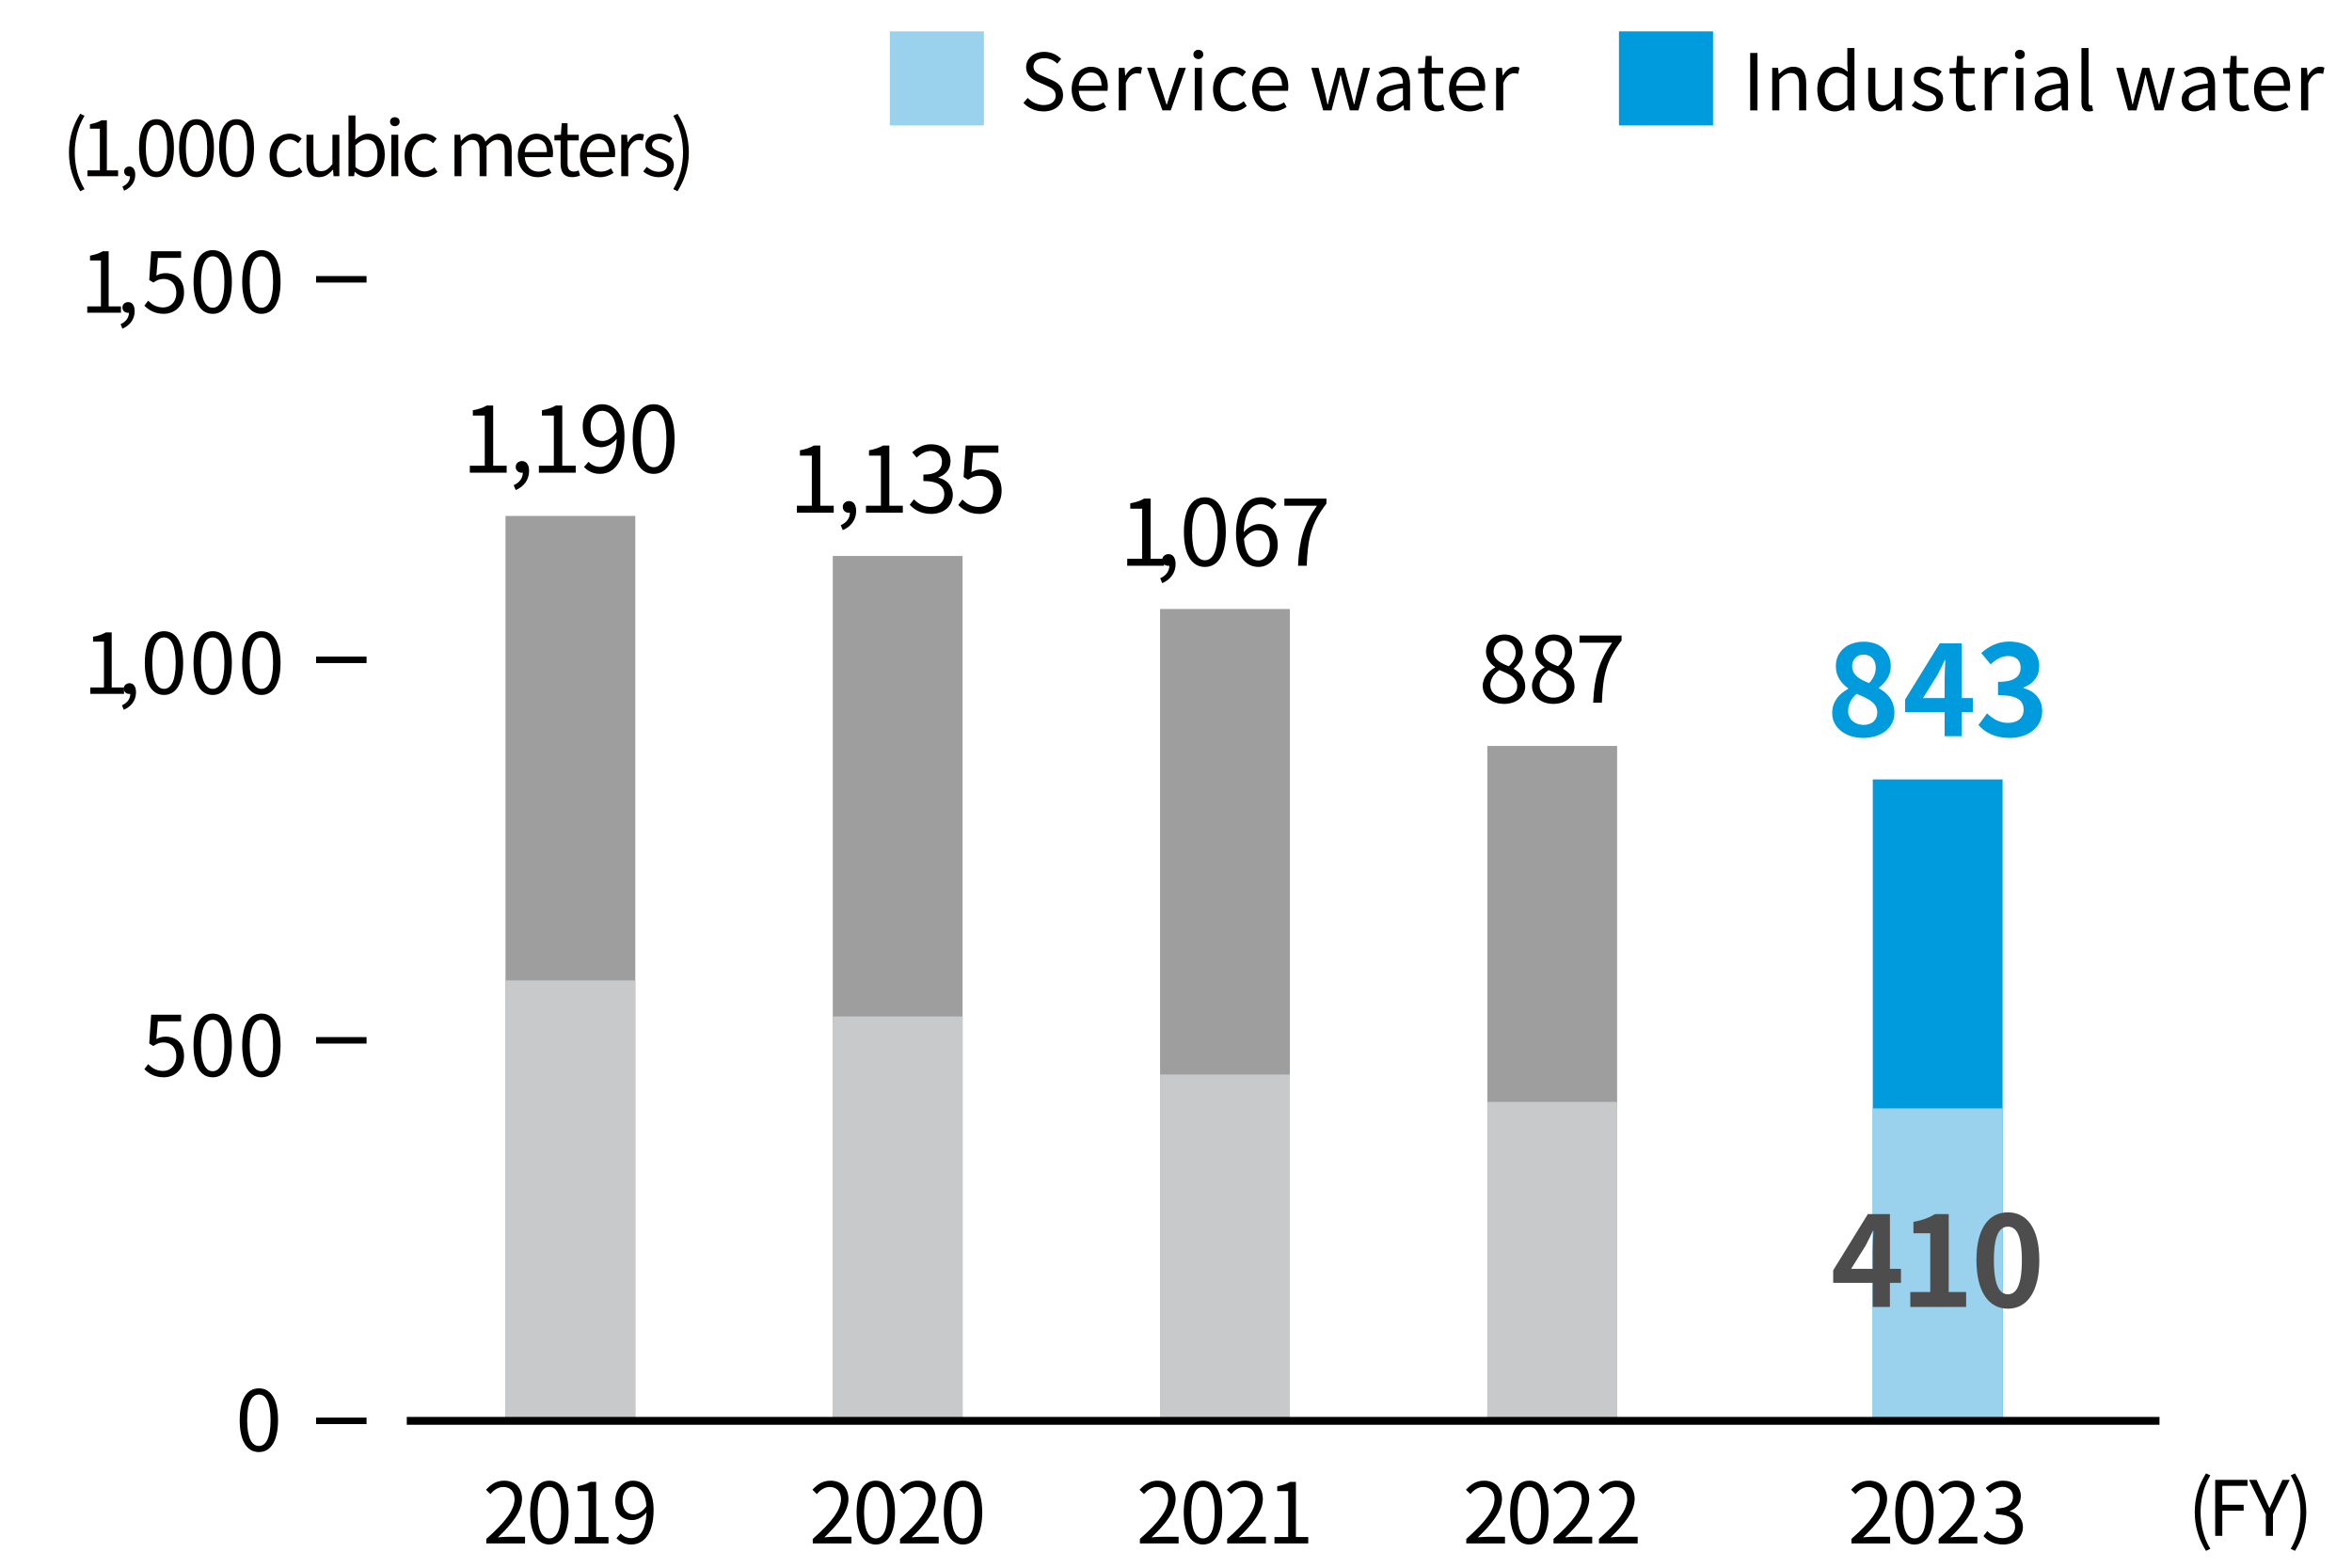<svg viewBox="0 0 300 200" xmlns="http://www.w3.org/2000/svg"><path d="m223.237 6.757h.93v7.326h-.93z"/><path d="m226.046 8.656h.749l.08.779h.03c.52-.51 1.079-.92 1.818-.92 1.14 0 1.659.74 1.659 2.129v3.438h-.909v-3.318c0-1.02-.31-1.449-1.029-1.449-.56 0-.939.28-1.489.83v3.938h-.909z"/><path d="m231.8 11.374c0-1.759 1.109-2.858 2.349-2.858.641 0 1.05.24 1.529.64l-.05-.939v-2.089h.91v7.956h-.74l-.09-.64h-.02c-.43.42-1 .77-1.649.77-1.359 0-2.239-1.029-2.239-2.839zm3.828 1.33v-2.849c-.46-.41-.869-.57-1.319-.57-.879 0-1.569.84-1.569 2.079 0 1.31.54 2.089 1.5 2.089.499 0 .939-.25 1.389-.749z"/><path d="m238.292 12.094v-3.438h.909v3.328c0 1.009.3 1.439 1.02 1.439.56 0 .949-.271 1.47-.92v-3.848h.909v5.427h-.76l-.07-.85h-.029c-.51.59-1.05.979-1.799.979-1.14 0-1.649-.739-1.649-2.119z"/><path d="m243.84 13.463.45-.6c.47.38.959.64 1.609.64.719 0 1.069-.38 1.069-.85 0-.549-.64-.799-1.239-1.029-.76-.279-1.619-.649-1.619-1.568 0-.86.689-1.54 1.868-1.54.67 0 1.26.28 1.689.61l-.439.59c-.38-.28-.76-.48-1.25-.48-.68 0-.989.36-.989.78 0 .52.59.709 1.199.939.79.3 1.659.619 1.659 1.648 0 .88-.699 1.609-1.979 1.609-.77 0-1.51-.319-2.029-.75z"/><path d="m249.477 12.404v-3.009h-.81v-.689l.85-.05.11-1.52h.76v1.52h1.469v.739h-1.469v3.028c0 .67.21 1.05.839 1.05.19 0 .44-.07.62-.141l.18.68c-.31.101-.67.2-.999.2-1.16 0-1.55-.72-1.55-1.809z"/><path d="m253.154 8.656h.749l.08.989h.03c.38-.689.93-1.13 1.539-1.13.239 0 .409.03.579.12l-.17.8c-.18-.07-.31-.09-.529-.09-.45 0-1.01.319-1.369 1.249v3.488h-.909v-5.427z"/><path d="m257.009 6.947c0-.37.27-.59.629-.59s.63.22.63.59c0 .34-.27.589-.63.589s-.629-.249-.629-.589zm.17 1.709h.909v5.427h-.909z"/><path d="m259.526 12.674c0-1.18 1.029-1.77 3.338-2.029 0-.699-.23-1.369-1.119-1.369-.63 0-1.2.29-1.63.58l-.359-.63c.5-.319 1.27-.71 2.139-.71 1.319 0 1.879.89 1.879 2.229v3.338h-.749l-.08-.649h-.03c-.52.43-1.129.779-1.799.779-.909 0-1.589-.56-1.589-1.539zm3.338.09v-1.52c-1.829.221-2.449.67-2.449 1.37 0 .619.42.869.96.869.529 0 .959-.25 1.489-.72z"/><path d="m265.491 13.004v-6.877h.909v6.937c0 .28.12.39.26.39.05 0 .09 0 .189-.02l.13.699c-.13.05-.289.08-.529.08-.68 0-.959-.439-.959-1.209z"/><path d="m269.931 8.656h.93l.81 3.138c.11.521.22 1.01.32 1.52h.05c.12-.51.229-1.01.369-1.52l.84-3.138h.89l.85 3.138c.13.521.25 1.01.38 1.52h.04c.12-.51.22-.999.34-1.52l.799-3.138h.86l-1.46 5.427h-1.099l-.79-2.929c-.14-.51-.24-1.009-.37-1.559h-.05c-.12.55-.229 1.06-.369 1.579l-.76 2.908h-1.069l-1.51-5.427z"/><path d="m278.28 12.674c0-1.18 1.029-1.77 3.338-2.029 0-.699-.23-1.369-1.119-1.369-.63 0-1.2.29-1.63.58l-.359-.63c.5-.319 1.27-.71 2.139-.71 1.319 0 1.879.89 1.879 2.229v3.338h-.749l-.08-.649h-.03c-.52.43-1.129.779-1.799.779-.909 0-1.589-.56-1.589-1.539zm3.338.09v-1.52c-1.829.221-2.449.67-2.449 1.37 0 .619.42.869.96.869.529 0 .959-.25 1.489-.72z"/><path d="m284.376 12.404v-3.009h-.81v-.689l.85-.05.11-1.52h.76v1.52h1.469v.739h-1.469v3.028c0 .67.21 1.05.839 1.05.19 0 .44-.07.62-.141l.18.68c-.31.101-.67.2-.999.2-1.16 0-1.55-.72-1.55-1.809z"/><path d="m287.504 11.374c0-1.759 1.189-2.858 2.448-2.858 1.38 0 2.159 1 2.159 2.549 0 .2-.02.39-.04.52h-3.658c.061 1.16.77 1.899 1.799 1.899.53 0 .96-.16 1.359-.43l.33.6c-.479.31-1.06.56-1.799.56-1.439 0-2.599-1.05-2.599-2.839zm3.808-.439c0-1.1-.499-1.688-1.349-1.688-.77 0-1.449.619-1.56 1.688h2.908z"/><path d="m293.507 8.656h.749l.08.989h.03c.38-.689.93-1.13 1.539-1.13.239 0 .409.03.579.12l-.17.8c-.18-.07-.31-.09-.529-.09-.45 0-1.01.319-1.369 1.249v3.488h-.909v-5.427z"/><path d="m130.536 13.123.55-.629c.529.55 1.27.909 2.028.909.96 0 1.54-.479 1.54-1.199 0-.75-.53-.989-1.22-1.3l-1.06-.459c-.68-.29-1.489-.81-1.489-1.879 0-1.13.979-1.949 2.309-1.949.87 0 1.64.37 2.159.909l-.49.59c-.449-.42-.989-.689-1.669-.689-.829 0-1.369.42-1.369 1.079 0 .71.64.979 1.21 1.22l1.049.449c.85.37 1.51.87 1.51 1.959 0 1.159-.96 2.079-2.489 2.079-1.039 0-1.929-.42-2.568-1.09z"/><path d="m136.694 11.374c0-1.759 1.189-2.858 2.448-2.858 1.38 0 2.159 1 2.159 2.549 0 .2-.02.39-.04.52h-3.658c.061 1.16.77 1.899 1.799 1.899.53 0 .96-.16 1.359-.43l.33.6c-.479.31-1.06.56-1.799.56-1.439 0-2.599-1.05-2.599-2.839zm3.808-.439c0-1.1-.499-1.688-1.349-1.688-.77 0-1.449.619-1.56 1.688h2.908z"/><path d="m142.697 8.656h.749l.08.989h.03c.38-.689.93-1.13 1.539-1.13.239 0 .409.03.579.12l-.17.8c-.18-.07-.31-.09-.529-.09-.45 0-1.01.319-1.369 1.249v3.488h-.909v-5.427z"/><path d="m146.313 8.656h.949l1.02 3.088c.17.53.34 1.09.51 1.6h.04c.16-.51.34-1.069.5-1.6l1.029-3.088h.899l-1.929 5.427h-1.06l-1.959-5.427z"/><path d="m152.221 6.947c0-.37.27-.59.629-.59s.63.22.63.59c0 .34-.27.589-.63.589s-.629-.249-.629-.589zm.17 1.709h.909v5.427h-.909z"/><path d="m154.724 11.374c0-1.809 1.229-2.858 2.618-2.858.71 0 1.199.3 1.59.64l-.47.61c-.32-.29-.65-.49-1.09-.49-.979 0-1.699.85-1.699 2.099s.68 2.079 1.68 2.079c.499 0 .939-.229 1.279-.539l.39.609c-.48.439-1.1.689-1.749.689-1.439 0-2.549-1.039-2.549-2.839z"/><path d="m159.717 11.374c0-1.759 1.189-2.858 2.448-2.858 1.38 0 2.159 1 2.159 2.549 0 .2-.02.39-.04.52h-3.658c.061 1.16.77 1.899 1.799 1.899.53 0 .96-.16 1.359-.43l.33.6c-.479.31-1.06.56-1.799.56-1.439 0-2.599-1.05-2.599-2.839zm3.807-.439c0-1.1-.499-1.688-1.349-1.688-.77 0-1.449.619-1.56 1.688h2.908z"/><path d="m167.257 8.656h.93l.81 3.138c.11.521.22 1.01.32 1.52h.05c.12-.51.229-1.01.369-1.52l.84-3.138h.89l.85 3.138c.13.521.25 1.01.38 1.52h.04c.12-.51.22-.999.34-1.52l.799-3.138h.86l-1.46 5.427h-1.099l-.79-2.929c-.14-.51-.24-1.009-.37-1.559h-.05c-.12.55-.229 1.06-.369 1.579l-.76 2.908h-1.069l-1.51-5.427z"/><path d="m175.605 12.674c0-1.18 1.029-1.77 3.338-2.029 0-.699-.23-1.369-1.119-1.369-.63 0-1.199.29-1.63.58l-.359-.63c.5-.319 1.27-.71 2.139-.71 1.319 0 1.879.89 1.879 2.229v3.338h-.749l-.08-.649h-.03c-.52.43-1.129.779-1.799.779-.909 0-1.589-.56-1.589-1.539zm3.338.09v-1.52c-1.829.221-2.449.67-2.449 1.37 0 .619.42.869.96.869.529 0 .959-.25 1.489-.72z"/><path d="m181.701 12.404v-3.009h-.81v-.689l.85-.05.11-1.52h.76v1.52h1.469v.739h-1.469v3.028c0 .67.21 1.05.839 1.05.19 0 .44-.07.62-.141l.18.68c-.31.101-.67.2-.999.2-1.16 0-1.55-.72-1.55-1.809z"/><path d="m184.83 11.374c0-1.759 1.189-2.858 2.448-2.858 1.38 0 2.159 1 2.159 2.549 0 .2-.02.39-.04.52h-3.658c.061 1.16.77 1.899 1.799 1.899.53 0 .96-.16 1.359-.43l.33.6c-.479.31-1.06.56-1.799.56-1.439 0-2.599-1.05-2.599-2.839zm3.808-.439c0-1.1-.499-1.688-1.349-1.688-.77 0-1.449.619-1.56 1.688h2.908z"/><path d="m190.833 8.656h.749l.08.989h.03c.38-.689.93-1.13 1.539-1.13.239 0 .409.03.579.12l-.17.8c-.18-.07-.31-.09-.529-.09-.45 0-1.01.319-1.369 1.249v3.488h-.909v-5.427z"/><path d="m206.5 4h12v12h-12z" fill="#009bdd"/><path d="m113.5 4h12v12h-12z" fill="#9ad2ed"/><path d="m279.944 192.908c0-1.908.535-3.485 1.432-4.936l.555.253c-.848 1.392-1.246 3.027-1.246 4.683s.398 3.3 1.246 4.683l-.555.263c-.896-1.46-1.432-3.027-1.432-4.945z"/><path d="m282.551 188.8h4.118v.759h-3.213v2.415h2.726v.759h-2.726v3.203h-.905z"/><path d="m289.012 193.161-2.142-4.361h.964l.915 2.015c.233.526.448 1.022.701 1.558h.039c.253-.535.496-1.031.71-1.558l.925-2.015h.935l-2.142 4.361v2.774h-.905z"/><path d="m292.182 197.591c.837-1.383 1.246-3.028 1.246-4.683s-.409-3.291-1.246-4.683l.545-.253c.905 1.45 1.44 3.027 1.44 4.936 0 1.918-.535 3.485-1.44 4.945l-.545-.263z"/><g fill="#040000"><path d="m8.796 19.451c0-1.908.535-3.485 1.432-4.936l.555.253c-.848 1.392-1.246 3.027-1.246 4.683s.398 3.3 1.246 4.683l-.555.263c-.896-1.46-1.432-3.027-1.432-4.945z"/><path d="m11.15 21.738h1.587v-5.325h-1.266v-.564c.633-.116 1.091-.282 1.479-.506h.682v6.396h1.432v.74h-3.914v-.74z"/><path d="m15.615 23.803c.604-.263.964-.73.974-1.324-.039.01-.068.01-.106.01-.341 0-.652-.214-.652-.623 0-.38.312-.623.672-.623.467 0 .749.399.749 1.052 0 .935-.545 1.664-1.421 2.034l-.215-.525z"/><path d="m17.734 18.887c0-2.482.867-3.681 2.229-3.681 1.354 0 2.22 1.207 2.22 3.681s-.866 3.719-2.22 3.719c-1.362 0-2.229-1.236-2.229-3.719zm3.583 0c0-2.084-.545-2.96-1.354-2.96-.817 0-1.362.876-1.362 2.96 0 2.103.545 3.008 1.362 3.008.809 0 1.354-.905 1.354-3.008z"/><path d="m22.842 18.887c0-2.482.867-3.681 2.229-3.681 1.354 0 2.22 1.207 2.22 3.681s-.866 3.719-2.22 3.719c-1.362 0-2.229-1.236-2.229-3.719zm3.583 0c0-2.084-.545-2.96-1.354-2.96-.817 0-1.362.876-1.362 2.96 0 2.103.545 3.008 1.362 3.008.809 0 1.354-.905 1.354-3.008z"/><path d="m27.949 18.887c0-2.482.867-3.681 2.229-3.681 1.354 0 2.22 1.207 2.22 3.681s-.866 3.719-2.22 3.719c-1.362 0-2.229-1.236-2.229-3.719zm3.583 0c0-2.084-.545-2.96-1.354-2.96-.817 0-1.362.876-1.362 2.96 0 2.103.545 3.008 1.362 3.008.809 0 1.354-.905 1.354-3.008z"/><path d="m34.384 19.84c0-1.762 1.198-2.784 2.551-2.784.691 0 1.168.292 1.548.623l-.457.595c-.312-.283-.633-.478-1.062-.478-.954 0-1.655.827-1.655 2.044s.662 2.025 1.636 2.025c.487 0 .915-.224 1.246-.525l.38.594c-.468.428-1.071.672-1.704.672-1.401 0-2.482-1.013-2.482-2.766z"/><path d="m39.091 20.541v-3.349h.886v3.242c0 .982.293 1.401.993 1.401.546 0 .925-.263 1.432-.896v-3.748h.886v5.286h-.74l-.068-.827h-.028c-.497.574-1.022.954-1.753.954-1.109 0-1.606-.721-1.606-2.064z"/><path d="m45.27 21.934h-.029l-.078.545h-.711v-7.749h.886v2.122l-.029.954c.478-.419 1.071-.75 1.655-.75 1.373 0 2.112 1.071 2.112 2.688 0 1.82-1.08 2.862-2.297 2.862-.487 0-1.042-.244-1.509-.672zm2.88-2.171c0-1.169-.389-1.957-1.392-1.957-.448 0-.915.253-1.422.73v2.774c.468.408.944.555 1.295.555.876 0 1.519-.789 1.519-2.103z"/><path d="m49.75 15.527c0-.36.263-.574.613-.574s.613.214.613.574c0 .331-.263.574-.613.574s-.613-.243-.613-.574zm.165 1.665h.886v5.286h-.886z"/><path d="m51.607 19.84c0-1.762 1.198-2.784 2.551-2.784.691 0 1.168.292 1.548.623l-.457.595c-.312-.283-.633-.478-1.062-.478-.954 0-1.655.827-1.655 2.044s.662 2.025 1.636 2.025c.487 0 .915-.224 1.246-.525l.38.594c-.468.428-1.071.672-1.704.672-1.401 0-2.482-1.013-2.482-2.766z"/><path d="m57.974 17.192h.73l.078.769h.028c.458-.506 1.013-.905 1.646-.905.809 0 1.246.39 1.46 1.013.546-.594 1.101-1.013 1.743-1.013 1.09 0 1.606.721 1.606 2.074v3.349h-.886v-3.232c0-.992-.312-1.411-.983-1.411-.409 0-.838.263-1.334.808v3.836h-.886v-3.232c0-.992-.312-1.411-.983-1.411-.399 0-.847.263-1.334.808v3.836h-.886v-5.286z"/><path d="m66.05 19.84c0-1.713 1.159-2.784 2.386-2.784 1.343 0 2.103.974 2.103 2.482 0 .195-.02.38-.039.507h-3.562c.058 1.129.749 1.85 1.752 1.85.516 0 .935-.156 1.324-.419l.321.584c-.468.302-1.032.546-1.753.546-1.401 0-2.531-1.022-2.531-2.766zm3.71-.428c0-1.071-.487-1.646-1.314-1.646-.75 0-1.412.604-1.519 1.646z"/><path d="m71.505 20.843v-2.93h-.789v-.672l.827-.049.107-1.479h.74v1.479h1.431v.721h-1.431v2.949c0 .652.204 1.022.817 1.022.186 0 .429-.068.604-.137l.176.662c-.302.098-.652.195-.974.195-1.13 0-1.509-.701-1.509-1.763z"/><path d="m73.975 19.84c0-1.713 1.159-2.784 2.386-2.784 1.343 0 2.103.974 2.103 2.482 0 .195-.02.38-.039.507h-3.562c.058 1.129.749 1.85 1.752 1.85.516 0 .935-.156 1.324-.419l.321.584c-.468.302-1.032.546-1.753.546-1.401 0-2.531-1.022-2.531-2.766zm3.709-.428c0-1.071-.486-1.646-1.313-1.646-.75 0-1.412.604-1.519 1.646z"/><path d="m79.244 17.192h.73l.078.964h.028c.37-.672.906-1.101 1.5-1.101.233 0 .398.029.564.117l-.166.779c-.175-.068-.302-.088-.516-.088-.438 0-.983.312-1.334 1.217v3.397h-.886v-5.286z"/><path d="m82.049 21.875.438-.584c.457.37.935.623 1.567.623.7 0 1.041-.37 1.041-.828 0-.535-.623-.778-1.207-1.002-.74-.272-1.577-.633-1.577-1.528 0-.838.672-1.5 1.82-1.5.652 0 1.227.273 1.646.595l-.429.574c-.369-.272-.739-.468-1.217-.468-.662 0-.964.351-.964.76 0 .506.575.69 1.169.915.769.292 1.616.604 1.616 1.606 0 .856-.682 1.567-1.928 1.567-.75 0-1.471-.312-1.977-.73z"/><path d="m85.875 24.134c.837-1.383 1.246-3.028 1.246-4.683s-.409-3.291-1.246-4.683l.545-.253c.905 1.45 1.44 3.027 1.44 4.936 0 1.918-.535 3.485-1.44 4.945l-.545-.263z"/></g><path d="m46.754 84.178h-6.438" fill="none" stroke="#000" stroke-miterlimit="10" stroke-width=".828"/><path d="m46.754 35.633h-6.438" fill="none" stroke="#000" stroke-miterlimit="10" stroke-width=".828"/><path d="m46.754 132.722h-6.438" fill="none" stroke="#000" stroke-miterlimit="10" stroke-width=".828"/><path d="m46.754 181.267h-6.438" fill="none" stroke="#000" stroke-miterlimit="10" stroke-width=".828"/><path d="m30.576 181.164c0-2.728.952-4.043 2.449-4.043 1.486 0 2.438 1.326 2.438 4.043s-.952 4.086-2.438 4.086c-1.497 0-2.449-1.358-2.449-4.086zm3.936 0c0-2.289-.599-3.251-1.486-3.251-.898 0-1.497.962-1.497 3.251 0 2.311.599 3.306 1.497 3.306.888 0 1.486-.995 1.486-3.306z"/><path d="m11.131 39.087h1.743v-5.852h-1.391v-.62c.695-.129 1.198-.311 1.626-.557h.749v7.028h1.572v.812h-4.3v-.812z"/><path d="m15.38 41.354c.663-.289 1.059-.803 1.069-1.455-.043.011-.075.011-.118.011-.374 0-.717-.235-.717-.685 0-.417.343-.685.738-.685.514 0 .824.438.824 1.155 0 1.026-.6 1.829-1.562 2.235l-.234-.577z"/><path d="m18.416 39.001.481-.642c.449.449 1.016.866 1.925.866.92 0 1.669-.706 1.669-1.851 0-1.123-.642-1.786-1.626-1.786-.524 0-.855.16-1.305.46l-.524-.321.246-3.669h3.818v.835h-2.963l-.192 2.268c.342-.192.695-.311 1.166-.311 1.305 0 2.364.771 2.364 2.492s-1.241 2.695-2.567 2.695c-1.22 0-1.969-.513-2.492-1.037z"/><path d="m24.687 35.952c0-2.728.952-4.043 2.449-4.043 1.486 0 2.438 1.326 2.438 4.043s-.952 4.086-2.438 4.086c-1.497 0-2.449-1.358-2.449-4.086zm3.935 0c0-2.289-.599-3.251-1.486-3.251-.898 0-1.497.962-1.497 3.251 0 2.311.599 3.306 1.497 3.306.888 0 1.486-.995 1.486-3.306z"/><path d="m30.897 35.952c0-2.728.952-4.043 2.449-4.043 1.486 0 2.438 1.326 2.438 4.043s-.952 4.086-2.438 4.086c-1.497 0-2.449-1.358-2.449-4.086zm3.936 0c0-2.289-.599-3.251-1.486-3.251-.898 0-1.497.962-1.497 3.251 0 2.311.599 3.306 1.497 3.306.888 0 1.486-.995 1.486-3.306z"/><path d="m11.518 87.708h1.743v-5.852h-1.391v-.62c.695-.129 1.198-.311 1.626-.557h.749v7.028h1.572v.812h-4.3v-.812z"/><path d="m15.553 89.976c.663-.289 1.059-.803 1.069-1.455-.043.011-.075.011-.118.011-.374 0-.717-.235-.717-.685 0-.417.343-.685.738-.685.514 0 .824.438.824 1.155 0 1.026-.6 1.829-1.562 2.235l-.234-.577z"/><path d="m18.474 84.573c0-2.728.952-4.043 2.449-4.043 1.486 0 2.438 1.326 2.438 4.043s-.952 4.086-2.438 4.086c-1.497 0-2.449-1.358-2.449-4.086zm3.935 0c0-2.289-.599-3.251-1.486-3.251-.898 0-1.497.962-1.497 3.251 0 2.311.599 3.306 1.497 3.306.888 0 1.486-.995 1.486-3.306z"/><path d="m24.685 84.573c0-2.728.952-4.043 2.449-4.043 1.486 0 2.438 1.326 2.438 4.043s-.952 4.086-2.438 4.086c-1.497 0-2.449-1.358-2.449-4.086zm3.935 0c0-2.289-.599-3.251-1.486-3.251-.898 0-1.497.962-1.497 3.251 0 2.311.599 3.306 1.497 3.306.888 0 1.486-.995 1.486-3.306z"/><path d="m30.896 84.573c0-2.728.952-4.043 2.449-4.043 1.486 0 2.438 1.326 2.438 4.043s-.952 4.086-2.438 4.086c-1.497 0-2.449-1.358-2.449-4.086zm3.936 0c0-2.289-.599-3.251-1.486-3.251-.898 0-1.497.962-1.497 3.251 0 2.311.599 3.306 1.497 3.306.888 0 1.486-.995 1.486-3.306z"/><path d="m18.414 136.403.481-.642c.449.449 1.016.866 1.925.866.92 0 1.669-.706 1.669-1.851 0-1.123-.642-1.786-1.626-1.786-.524 0-.855.16-1.305.46l-.524-.321.246-3.669h3.818v.835h-2.963l-.192 2.268c.342-.192.695-.311 1.166-.311 1.305 0 2.364.771 2.364 2.492s-1.241 2.695-2.567 2.695c-1.22 0-1.969-.513-2.492-1.037z"/><path d="m24.684 133.354c0-2.728.952-4.043 2.449-4.043 1.486 0 2.438 1.326 2.438 4.043s-.952 4.086-2.438 4.086c-1.497 0-2.449-1.358-2.449-4.086zm3.935 0c0-2.289-.599-3.251-1.486-3.251-.898 0-1.497.962-1.497 3.251 0 2.311.599 3.306 1.497 3.306.888 0 1.486-.995 1.486-3.306z"/><path d="m30.896 133.354c0-2.728.952-4.043 2.449-4.043 1.486 0 2.438 1.326 2.438 4.043s-.952 4.086-2.438 4.086c-1.497 0-2.449-1.358-2.449-4.086zm3.935 0c0-2.289-.599-3.251-1.486-3.251-.898 0-1.497.962-1.497 3.251 0 2.311.599 3.306 1.497 3.306.888 0 1.486-.995 1.486-3.306z"/><path d="m187.026 196.324c2.463-2.153 3.599-3.717 3.599-5.067 0-.899-.471-1.553-1.446-1.553-.643 0-1.199.396-1.628.91l-.567-.557c.643-.696 1.317-1.157 2.313-1.157 1.403 0 2.281.922 2.281 2.325 0 1.563-1.231 3.159-3.074 4.905.407-.032.89-.075 1.286-.075h2.174v.847h-4.938z"/><path d="m192.619 192.95c0-2.731.954-4.05 2.453-4.05 1.489 0 2.442 1.328 2.442 4.05s-.953 4.092-2.442 4.092c-1.499 0-2.453-1.36-2.453-4.092zm3.943 0c0-2.293-.6-3.257-1.489-3.257-.899 0-1.499.964-1.499 3.257 0 2.313.6 3.31 1.499 3.31.89 0 1.489-.996 1.489-3.31z"/><path d="m198.153 196.324c2.463-2.153 3.599-3.717 3.599-5.067 0-.899-.471-1.553-1.446-1.553-.643 0-1.199.396-1.628.91l-.567-.557c.643-.696 1.317-1.157 2.313-1.157 1.403 0 2.281.922 2.281 2.325 0 1.563-1.231 3.159-3.074 4.905.407-.032.89-.075 1.286-.075h2.174v.847h-4.938z"/><path d="m203.949 196.324c2.463-2.153 3.599-3.717 3.599-5.067 0-.899-.472-1.553-1.446-1.553-.643 0-1.199.396-1.628.91l-.567-.557c.643-.696 1.317-1.157 2.313-1.157 1.403 0 2.281.922 2.281 2.325 0 1.563-1.231 3.159-3.074 4.905.407-.032.89-.075 1.286-.075h2.174v.847h-4.938z"/><path d="m236.15 196.324c2.463-2.153 3.599-3.717 3.599-5.067 0-.899-.472-1.553-1.446-1.553-.643 0-1.199.396-1.628.91l-.567-.557c.643-.696 1.317-1.157 2.313-1.157 1.403 0 2.281.922 2.281 2.325 0 1.563-1.231 3.159-3.074 4.905.407-.032.89-.075 1.286-.075h2.174v.847h-4.938z"/><path d="m241.743 192.95c0-2.731.954-4.05 2.453-4.05 1.489 0 2.442 1.328 2.442 4.05s-.953 4.092-2.442 4.092c-1.499 0-2.453-1.36-2.453-4.092zm3.943 0c0-2.293-.6-3.257-1.489-3.257-.899 0-1.499.964-1.499 3.257 0 2.313.6 3.31 1.499 3.31.89 0 1.489-.996 1.489-3.31z"/><path d="m247.277 196.324c2.463-2.153 3.599-3.717 3.599-5.067 0-.899-.472-1.553-1.446-1.553-.643 0-1.199.396-1.628.91l-.567-.557c.643-.696 1.317-1.157 2.313-1.157 1.403 0 2.281.922 2.281 2.325 0 1.563-1.231 3.159-3.074 4.905.407-.032.89-.075 1.286-.075h2.174v.847h-4.938z"/><path d="m252.99 195.971.493-.643c.46.481 1.061.899 1.949.899.932 0 1.596-.557 1.596-1.457 0-.942-.632-1.574-2.442-1.574v-.75c1.618 0 2.175-.653 2.175-1.5 0-.76-.514-1.242-1.328-1.264-.632.021-1.189.343-1.628.782l-.525-.621c.59-.547 1.285-.943 2.196-.943 1.317 0 2.281.707 2.281 1.972 0 .953-.567 1.585-1.403 1.896v.043c.933.214 1.671.921 1.671 1.992 0 1.403-1.124 2.239-2.517 2.239-1.232 0-2.003-.515-2.518-1.071z"/><path d="m189.121 87.521c0-1.146.794-1.94 1.577-2.361v-.059c-.631-.433-1.157-1.075-1.157-1.976 0-1.309 1.006-2.174 2.35-2.174 1.461 0 2.35.936 2.35 2.256 0 .9-.631 1.672-1.146 2.069v.059c.748.432 1.449 1.075 1.449 2.244 0 1.25-1.075 2.221-2.688 2.221-1.578 0-2.734-.959-2.734-2.279zm4.406.036c0-1.146-1.052-1.578-2.268-2.069-.689.444-1.169 1.122-1.169 1.94 0 .912.76 1.578 1.788 1.578.982 0 1.648-.597 1.648-1.449zm-.199-4.29c0-.842-.537-1.531-1.461-1.531-.783 0-1.355.562-1.355 1.391 0 1.029.923 1.474 1.929 1.87.584-.514.888-1.099.888-1.729z"/><path d="m195.408 87.521c0-1.146.794-1.94 1.577-2.361v-.059c-.631-.433-1.157-1.075-1.157-1.976 0-1.309 1.006-2.174 2.35-2.174 1.461 0 2.35.936 2.35 2.256 0 .9-.631 1.672-1.146 2.069v.059c.748.432 1.449 1.075 1.449 2.244 0 1.25-1.075 2.221-2.688 2.221-1.578 0-2.734-.959-2.734-2.279zm4.406.036c0-1.146-1.052-1.578-2.268-2.069-.689.444-1.169 1.122-1.169 1.94 0 .912.76 1.578 1.788 1.578.982 0 1.648-.597 1.648-1.449zm-.199-4.29c0-.842-.537-1.531-1.461-1.531-.783 0-1.355.562-1.355 1.391 0 1.029.923 1.474 1.929 1.87.584-.514.888-1.099.888-1.729z"/><path d="m205.618 81.992h-4.149v-.911h5.365v.643c-2.01 2.583-2.385 4.57-2.513 7.925h-1.11c.14-3.249.736-5.318 2.407-7.656z"/><path d="m145.398 196.325c2.463-2.153 3.599-3.717 3.599-5.067 0-.899-.472-1.553-1.446-1.553-.643 0-1.199.396-1.628.91l-.567-.557c.643-.696 1.317-1.157 2.313-1.157 1.403 0 2.281.922 2.281 2.325 0 1.563-1.231 3.159-3.074 4.905.407-.032.89-.075 1.286-.075h2.174v.847h-4.938z"/><path d="m150.991 192.951c0-2.732.954-4.05 2.453-4.05 1.489 0 2.442 1.328 2.442 4.05s-.953 4.092-2.442 4.092c-1.499 0-2.453-1.36-2.453-4.092zm3.943 0c0-2.293-.6-3.257-1.489-3.257-.899 0-1.499.964-1.499 3.257 0 2.313.6 3.31 1.499 3.31.89 0 1.489-.996 1.489-3.31z"/><path d="m156.525 196.325c2.463-2.153 3.599-3.717 3.599-5.067 0-.899-.472-1.553-1.446-1.553-.643 0-1.199.396-1.628.91l-.567-.557c.643-.696 1.317-1.157 2.313-1.157 1.403 0 2.281.922 2.281 2.325 0 1.563-1.231 3.159-3.074 4.905.407-.032.89-.075 1.286-.075h2.174v.847h-4.938z"/><path d="m162.562 196.089h1.746v-5.859h-1.393v-.621c.696-.128 1.2-.311 1.628-.557h.75v7.037h1.575v.814h-4.307v-.814z"/><path d="m103.668 196.325c2.463-2.153 3.599-3.717 3.599-5.067 0-.899-.472-1.553-1.446-1.553-.643 0-1.199.396-1.628.91l-.567-.557c.643-.696 1.317-1.157 2.313-1.157 1.403 0 2.281.922 2.281 2.325 0 1.563-1.231 3.159-3.074 4.905.407-.032.89-.075 1.286-.075h2.174v.847h-4.938z"/><path d="m109.261 192.951c0-2.732.954-4.05 2.453-4.05 1.489 0 2.442 1.328 2.442 4.05s-.953 4.092-2.442 4.092c-1.499 0-2.453-1.36-2.453-4.092zm3.942 0c0-2.293-.6-3.257-1.489-3.257-.899 0-1.499.964-1.499 3.257 0 2.313.6 3.31 1.499 3.31.89 0 1.489-.996 1.489-3.31z"/><path d="m114.795 196.325c2.463-2.153 3.599-3.717 3.599-5.067 0-.899-.472-1.553-1.446-1.553-.643 0-1.199.396-1.628.91l-.567-.557c.643-.696 1.317-1.157 2.313-1.157 1.403 0 2.281.922 2.281 2.325 0 1.563-1.231 3.159-3.074 4.905.407-.032.89-.075 1.286-.075h2.174v.847h-4.938z"/><path d="m120.387 192.951c0-2.732.954-4.05 2.453-4.05 1.489 0 2.442 1.328 2.442 4.05s-.953 4.092-2.442 4.092c-1.499 0-2.453-1.36-2.453-4.092zm3.942 0c0-2.293-.6-3.257-1.489-3.257-.899 0-1.499.964-1.499 3.257 0 2.313.6 3.31 1.499 3.31.89 0 1.489-.996 1.489-3.31z"/><path d="m62.031 196.324c2.463-2.153 3.599-3.717 3.599-5.067 0-.899-.472-1.553-1.446-1.553-.643 0-1.199.396-1.628.91l-.567-.557c.643-.696 1.317-1.157 2.313-1.157 1.403 0 2.281.922 2.281 2.325 0 1.563-1.231 3.159-3.074 4.905.407-.032.89-.075 1.286-.075h2.174v.847h-4.938z"/><path d="m67.624 192.95c0-2.731.954-4.05 2.453-4.05 1.489 0 2.442 1.328 2.442 4.05s-.953 4.092-2.442 4.092c-1.499 0-2.453-1.36-2.453-4.092zm3.942 0c0-2.293-.6-3.257-1.489-3.257-.899 0-1.499.964-1.499 3.257 0 2.313.6 3.31 1.499 3.31.89 0 1.489-.996 1.489-3.31z"/><path d="m73.309 196.088h1.746v-5.859h-1.393v-.621c.696-.128 1.2-.311 1.628-.557h.75v7.037h1.575v.814h-4.307v-.814z"/><path d="m79.168 195.628c.332.375.813.6 1.317.6 1.018 0 1.896-.836 1.971-3.277-.472.589-1.146.975-1.811.975-1.307 0-2.163-.847-2.163-2.475 0-1.521 1.028-2.55 2.249-2.55 1.511 0 2.635 1.243 2.635 3.738 0 3.182-1.371 4.403-2.849 4.403-.847 0-1.446-.343-1.886-.804l.536-.61zm3.277-3.482c-.107-1.617-.707-2.475-1.714-2.475-.75 0-1.328.707-1.328 1.778 0 1.061.472 1.746 1.403 1.746.524 0 1.114-.3 1.639-1.05z"/><path d="m59.928 59.414h1.905v-6.394h-1.52v-.678c.76-.14 1.31-.339 1.776-.607h.818v7.679h1.719v.889h-4.699v-.889z"/><path d="m65.521 61.893c.725-.315 1.157-.877 1.169-1.59-.047.012-.082.012-.128.012-.409 0-.783-.257-.783-.748 0-.456.374-.748.806-.748.562 0 .9.479.9 1.263 0 1.122-.654 1.998-1.706 2.442z"/><path d="m68.738 59.414h1.905v-6.394h-1.52v-.678c.76-.14 1.31-.339 1.776-.607h.818v7.679h1.719v.889h-4.699v-.889z"/><path d="m75.073 58.912c.362.409.888.654 1.438.654 1.11 0 2.068-.912 2.15-3.576-.515.643-1.251 1.063-1.976 1.063-1.426 0-2.36-.924-2.36-2.7 0-1.66 1.122-2.782 2.454-2.782 1.648 0 2.875 1.356 2.875 4.079 0 3.472-1.496 4.805-3.108 4.805-.924 0-1.578-.374-2.058-.877zm3.576-3.799c-.117-1.765-.771-2.7-1.87-2.7-.818 0-1.449.771-1.449 1.94 0 1.157.515 1.905 1.531 1.905.572 0 1.216-.327 1.788-1.146z"/><path d="m80.701 55.99c0-2.98 1.041-4.419 2.677-4.419 1.625 0 2.665 1.449 2.665 4.419s-1.04 4.465-2.665 4.465c-1.636 0-2.677-1.484-2.677-4.465zm4.302 0c0-2.502-.654-3.554-1.625-3.554-.981 0-1.636 1.052-1.636 3.554 0 2.524.654 3.611 1.636 3.611.971 0 1.625-1.087 1.625-3.611z"/><path d="m189.71 95.166h16.555v86.1h-16.555z" fill="#9e9e9f"/><path d="m189.71 140.579h16.555v40.58h-16.555z" fill="#c8c9ca"/><path d="m233.697 90.974c0-1.521.929-2.497 2.033-3.089v-.08c-.912-.656-1.568-1.553-1.568-2.817 0-1.904 1.504-3.121 3.569-3.121 2.097 0 3.441 1.265 3.441 3.153 0 1.168-.736 2.145-1.521 2.705v.08c1.088.592 1.984 1.553 1.984 3.169 0 1.793-1.585 3.169-3.985 3.169-2.257 0-3.954-1.312-3.954-3.169zm5.747-.08c0-1.232-1.089-1.744-2.625-2.369-.641.513-1.089 1.312-1.089 2.193 0 1.072.88 1.761 1.984 1.761.993 0 1.729-.561 1.729-1.585zm-.192-5.731c0-.96-.576-1.648-1.568-1.648-.801 0-1.441.528-1.441 1.473 0 1.12.913 1.665 2.161 2.161.576-.608.849-1.28.849-1.985z" fill="#009bdd"/><path d="m251.637 90.846h-1.408v3.073h-2.193v-3.073h-5.042v-1.601l4.418-7.171h2.817v6.979h1.408zm-3.602-1.793v-2.417c0-.688.064-1.761.097-2.448h-.064c-.288.624-.608 1.28-.944 1.92l-1.841 2.945h2.753z" fill="#009bdd"/><path d="m252.352 92.494 1.104-1.488c.704.688 1.568 1.217 2.642 1.217 1.2 0 2.017-.593 2.017-1.649 0-1.168-.688-1.889-3.266-1.889v-1.696c2.177 0 2.881-.752 2.881-1.809 0-.929-.576-1.473-1.584-1.489-.849.017-1.537.417-2.241 1.057l-1.2-1.44c1.024-.896 2.16-1.457 3.553-1.457 2.289 0 3.842 1.121 3.842 3.153 0 1.281-.72 2.209-1.984 2.705v.08c1.345.368 2.369 1.361 2.369 2.913 0 2.178-1.905 3.441-4.162 3.441-1.873 0-3.138-.704-3.97-1.648z" fill="#009bdd"/><path d="m238.875 99.437h16.555v81.829h-16.555z" fill="#009bdd"/><path d="m238.875 141.406h16.555v39.753h-16.555z" fill="#9ad2ed"/><path d="m242.468 163.662h-1.408v3.073h-2.193v-3.073h-5.042v-1.601l4.418-7.171h2.817v6.979h1.408zm-3.602-1.793v-2.417c0-.688.064-1.761.097-2.448h-.064c-.288.624-.608 1.28-.944 1.92l-1.841 2.945h2.753z" fill="#4d4d4d"/><path d="m243.66 164.831h2.545v-7.491h-2.145v-1.457c1.185-.224 2.001-.528 2.753-.992h1.745v9.94h2.225v1.904h-7.123z" fill="#4d4d4d"/><path d="m252.096 160.765c0-4.098 1.601-6.099 4.018-6.099 2.401 0 4.002 2.018 4.002 6.099s-1.601 6.194-4.002 6.194c-2.417 0-4.018-2.112-4.018-6.194zm5.795 0c0-3.313-.769-4.273-1.777-4.273-1.024 0-1.793.96-1.793 4.273 0 3.33.769 4.354 1.793 4.354 1.009 0 1.777-1.024 1.777-4.354z" fill="#4d4d4d"/><path d="m143.78 71.287h1.905v-6.394h-1.52v-.678c.76-.14 1.31-.339 1.776-.607h.818v7.679h1.719v.889h-4.699v-.889z"/><path d="m147.984 73.766c.725-.315 1.157-.877 1.169-1.59-.047.012-.082.012-.128.012-.409 0-.783-.257-.783-.748 0-.456.374-.748.807-.748.561 0 .899.479.899 1.263 0 1.122-.654 1.998-1.706 2.442z"/><path d="m151.01 67.863c0-2.98 1.041-4.419 2.677-4.419 1.625 0 2.665 1.449 2.665 4.419s-1.04 4.465-2.665 4.465c-1.636 0-2.677-1.484-2.677-4.465zm4.302 0c0-2.502-.654-3.554-1.625-3.554-.981 0-1.636 1.052-1.636 3.554 0 2.524.654 3.611 1.636 3.611.971 0 1.625-1.087 1.625-3.611z"/><path d="m162.238 64.987c-.339-.409-.854-.654-1.379-.654-1.169 0-2.163.9-2.209 3.564.525-.643 1.273-1.04 1.951-1.04 1.449 0 2.373.9 2.373 2.688 0 1.66-1.122 2.782-2.454 2.782-1.648 0-2.864-1.415-2.864-4.243 0-3.354 1.508-4.641 3.168-4.641.888 0 1.531.374 1.998.877l-.584.666zm-.268 4.559c0-1.157-.503-1.894-1.543-1.894-.538 0-1.192.304-1.753 1.099.128 1.776.771 2.747 1.847 2.747.817 0 1.449-.783 1.449-1.952z"/><path d="m167.972 64.52h-4.149v-.911h5.365v.643c-2.01 2.583-2.385 4.57-2.513 7.925h-1.11c.14-3.249.736-5.318 2.407-7.656z"/><path d="m147.966 77.694h16.555v103.573h-16.555z" fill="#9e9e9f"/><path d="m147.966 137.085h16.555v44.074h-16.555z" fill="#c8c9ca"/><path d="m101.646 64.522h1.905v-6.394h-1.52v-.678c.76-.14 1.31-.339 1.776-.607h.818v7.679h1.719v.889h-4.699v-.889z"/><path d="m107.239 67.001c.725-.315 1.157-.877 1.169-1.59-.047.012-.082.012-.128.012-.409 0-.783-.257-.783-.748 0-.456.374-.748.806-.748.562 0 .9.479.9 1.263 0 1.122-.654 1.998-1.706 2.442z"/><path d="m110.457 64.522h1.905v-6.394h-1.52v-.678c.76-.14 1.31-.339 1.776-.607h.818v7.679h1.719v.889h-4.699v-.889z"/><path d="m116.037 64.395.538-.701c.502.525 1.157.981 2.127.981 1.017 0 1.741-.607 1.741-1.59 0-1.028-.689-1.718-2.665-1.718v-.818c1.766 0 2.373-.713 2.373-1.637 0-.829-.561-1.355-1.449-1.379-.689.023-1.298.374-1.776.854l-.573-.678c.644-.597 1.403-1.029 2.396-1.029 1.438 0 2.489.771 2.489 2.151 0 1.04-.619 1.729-1.531 2.068v.047c1.018.233 1.823 1.005 1.823 2.174 0 1.531-1.227 2.443-2.746 2.443-1.345 0-2.186-.562-2.747-1.169z"/><path d="m122.227 64.43.526-.701c.49.49 1.11.946 2.104.946 1.005 0 1.823-.771 1.823-2.022 0-1.227-.701-1.951-1.776-1.951-.573 0-.936.175-1.426.502l-.573-.351.27-4.009h4.172v.911h-3.237l-.21 2.479c.374-.211.76-.339 1.273-.339 1.426 0 2.583.842 2.583 2.723s-1.355 2.946-2.805 2.946c-1.333 0-2.15-.562-2.724-1.134z"/><path d="m64.479 65.821h16.555v115.446h-16.555z" fill="#9e9e9f"/><path d="m64.479 125.076h16.555v56.19h-16.555z" fill="#c8c9ca"/><path d="m106.222 70.929h16.555v110.337h-16.555z" fill="#9e9e9f"/><path d="m106.222 129.674h16.555v51.593h-16.555z" fill="#c8c9ca"/><path d="m275.445 181.267h-223.56" fill="none" stroke="#000" stroke-miterlimit="10"/></svg>